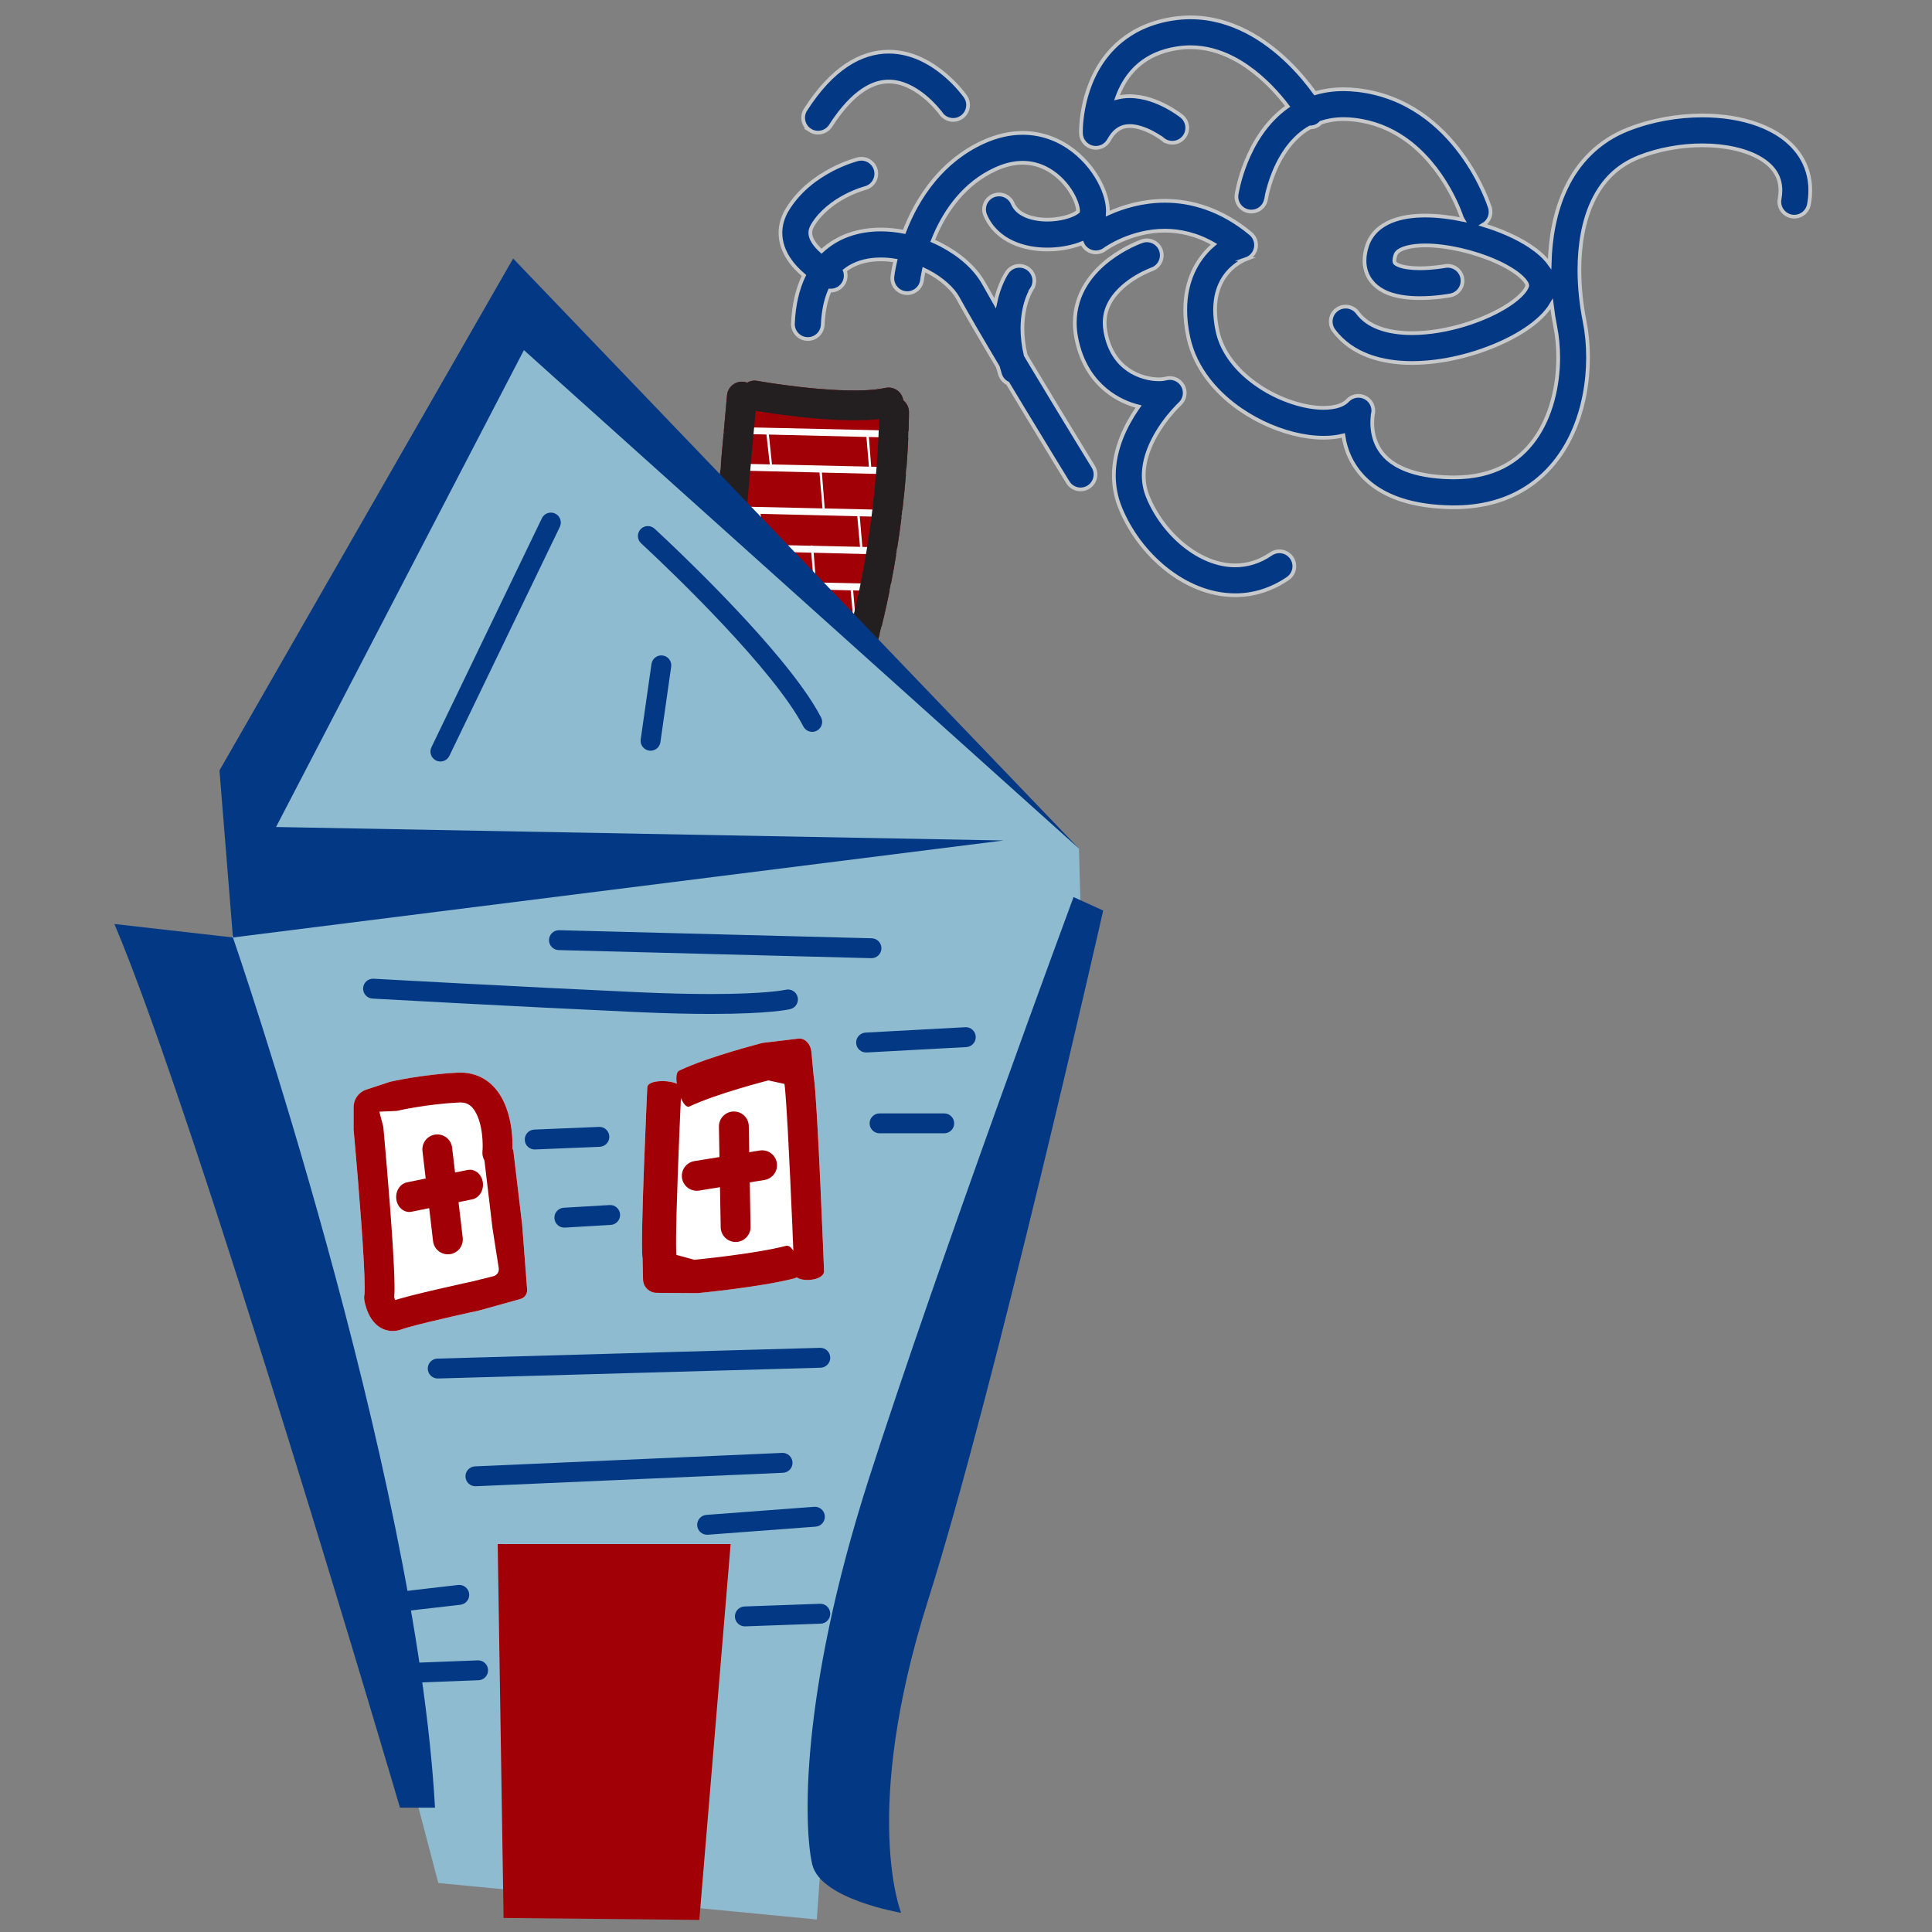 <?xml version="1.0" encoding="UTF-8"?>
<!-- Created with Inkscape (http://www.inkscape.org/) -->
<svg width="64" height="64" version="1.1" viewBox="0 0 16.933 16.933" xmlns="http://www.w3.org/2000/svg">
 <rect x="0" y="0" width="16.933" height="16.933" fill="#808080" stroke="none"/>
 <defs>
  <clipPath id="clipPath3776">
   <path d="m0 1728h3456v-1728h-3456z"/>
  </clipPath>
  <clipPath id="clipPath3911">
   <path d="m0 1728h3456v-1728h-3456z"/>
  </clipPath>
  <clipPath id="clipPath4091">
   <path d="m0 1728h3456v-1728h-3456z"/>
  </clipPath>
  <clipPath id="clipPath3821">
   <path d="m0 1728h3456v-1728h-3456z"/>
  </clipPath>
  <clipPath id="clipPath3716">
   <path d="m0 1728h3456v-1728h-3456z"/>
  </clipPath>
  <clipPath id="clipPath4166">
   <path d="m0 1728h3456v-1728h-3456z"/>
  </clipPath>
  <clipPath id="clipPath3836">
   <path d="m0 1728h3456v-1728h-3456z"/>
  </clipPath>
  <clipPath id="clipPath3641">
   <path d="m0 1728h3456v-1728h-3456z"/>
  </clipPath>
  <clipPath id="clipPath3656">
   <path d="m0 1728h3456v-1728h-3456z"/>
  </clipPath>
  <clipPath id="clipPath3926">
   <path d="m0 1728h3456v-1728h-3456z"/>
  </clipPath>
  <clipPath id="clipPath4106">
   <path d="m0 1728h3456v-1728h-3456z"/>
  </clipPath>
  <clipPath id="clipPath3671">
   <path d="m0 1728h3456v-1728h-3456z"/>
  </clipPath>
  <clipPath id="clipPath3941">
   <path d="m0 1728h3456v-1728h-3456z"/>
  </clipPath>
  <clipPath id="clipPath3851">
   <path d="m0 1728h3456v-1728h-3456z"/>
  </clipPath>
  <clipPath id="clipPath4121">
   <path d="m0 1728h3456v-1728h-3456z"/>
  </clipPath>
  <clipPath id="clipPath3956">
   <path d="m0 1728h3456v-1728h-3456z"/>
  </clipPath>
  <clipPath id="clipPath3986">
   <path d="m0 1728h3456v-1728h-3456z"/>
  </clipPath>
  <clipPath id="clipPath3971">
   <path d="m0 1728h3456v-1728h-3456z"/>
  </clipPath>
  <clipPath id="clipPath3551">
   <path d="m0 1728h3456v-1728h-3456z"/>
  </clipPath>
  <clipPath id="clipPath4001">
   <path d="m0 1728h3456v-1728h-3456z"/>
  </clipPath>
  <clipPath id="clipPath4136">
   <path d="m0 1728h3456v-1728h-3456z"/>
  </clipPath>
  <clipPath id="clipPath4151">
   <path d="m0 1728h3456v-1728h-3456z"/>
  </clipPath>
  <clipPath id="clipPath3536">
   <path d="m0 1728h3456v-1728h-3456z"/>
  </clipPath>
  <clipPath id="clipPath4181">
   <path d="m0 1728h3456v-1728h-3456z"/>
  </clipPath>
  <clipPath id="clipPath4762">
   <path d="m0 1728h3456v-1728h-3456z"/>
  </clipPath>
  <clipPath id="clipPath5182">
   <path d="m0 1728h3456v-1728h-3456z"/>
  </clipPath>
  <clipPath id="clipPath4852">
   <path d="m0 1728h3456v-1728h-3456z"/>
  </clipPath>
  <clipPath id="clipPath5197">
   <path d="m0 1728h3456v-1728h-3456z"/>
  </clipPath>
  <clipPath id="clipPath5242">
   <path d="m0 1728h3456v-1728h-3456z"/>
  </clipPath>
  <clipPath id="clipPath4957">
   <path d="m0 1728h3456v-1728h-3456z"/>
  </clipPath>
  <clipPath id="clipPath4777">
   <path d="m0 1728h3456v-1728h-3456z"/>
  </clipPath>
  <clipPath id="clipPath4792">
   <path d="m0 1728h3456v-1728h-3456z"/>
  </clipPath>
  <clipPath id="clipPath4897">
   <path d="m0 1728h3456v-1728h-3456z"/>
  </clipPath>
  <clipPath id="clipPath5287">
   <path d="m0 1728h3456v-1728h-3456z"/>
  </clipPath>
  <clipPath id="clipPath4807">
   <path d="m0 1728h3456v-1728h-3456z"/>
  </clipPath>
  <clipPath id="clipPath5017">
   <path d="m0 1728h3456v-1728h-3456z"/>
  </clipPath>
  <clipPath id="clipPath4732">
   <path d="m0 1728h3456v-1728h-3456z"/>
  </clipPath>
  <clipPath id="clipPath5212">
   <path d="m0 1728h3456v-1728h-3456z"/>
  </clipPath>
  <clipPath id="clipPath4822">
   <path d="m0 1728h3456v-1728h-3456z"/>
  </clipPath>
  <clipPath id="clipPath4912">
   <path d="m0 1728h3456v-1728h-3456z"/>
  </clipPath>
  <clipPath id="clipPath4942">
   <path d="m0 1728h3456v-1728h-3456z"/>
  </clipPath>
  <clipPath id="clipPath4837">
   <path d="m0 1728h3456v-1728h-3456z"/>
  </clipPath>
  <clipPath id="clipPath4867">
   <path d="m0 1728h3456v-1728h-3456z"/>
  </clipPath>
  <clipPath id="clipPath5032">
   <path d="m0 1728h3456v-1728h-3456z"/>
  </clipPath>
  <clipPath id="clipPath5167">
   <path d="m0 1728h3456v-1728h-3456z"/>
  </clipPath>
  <clipPath id="clipPath5047">
   <path d="m0 1728h3456v-1728h-3456z"/>
  </clipPath>
  <clipPath id="clipPath5257">
   <path d="m0 1728h3456v-1728h-3456z"/>
  </clipPath>
  <clipPath id="clipPath4972">
   <path d="m0 1728h3456v-1728h-3456z"/>
  </clipPath>
  <clipPath id="clipPath5227">
   <path d="m0 1728h3456v-1728h-3456z"/>
  </clipPath>
  <clipPath id="clipPath4882">
   <path d="m0 1728h3456v-1728h-3456z"/>
  </clipPath>
  <clipPath id="clipPath5062">
   <path d="m0 1728h3456v-1728h-3456z"/>
  </clipPath>
 </defs>
 <g transform="matrix(1.813 0 0 1.813 -6.64 -7.061)">
  <path transform="matrix(.009 0 0 -.009 2.486 14.348)" d="m605.67 830.91c-0.47-2.017-0.951-4.04-1.464-6.066-0.307-1.274-0.636-2.552-0.955-3.833-2.697-10.431-5.854-21.031-9.548-31.557-1.266-3.627-12.801-0.119-14.891 3.602l-69.62 16.865 1.119 13.354 0.308 3.656 1.617 19.286 0.312 3.674 1.343 15.993 0.299 3.617 1.388 16.536 0.31 3.624 0.011 0.182 1.728 19.137 0.324 3.642 3.285 36.538c0.39 4.406 4.291 7.666 8.705 7.264 0.734-0.069 1.423-0.239 2.084-0.486 1.582 0.926 3.487 1.303 5.431 0.963l0.413-0.075c0.285-0.057 0.72-0.127 1.284-0.217 1.126-0.191 2.768-0.46 4.821-0.774 4.104-0.628 9.837-1.45 16.309-2.187 12.909-1.488 28.924-2.6 40.047-1.444 2.208 0.225 4.209 0.529 5.918 0.901 4.322 0.965 8.601-1.778 9.556-6.097 0.037-0.193 0.064-0.385 0.092-0.576 1.847-1.457 3.048-3.708 3.062-6.248-3e-3 -0.102 7e-3 -3.759-0.214-10.176-0.047-1.17-0.102-2.42-0.16-3.772-0.196-4.411-0.496-9.752-0.95-15.848-0.094-1.241-0.197-2.521-0.31-3.84-0.481-5.812-1.103-12.229-1.906-19.116-0.147-1.249-0.302-2.527-0.468-3.813-0.651-5.219-1.399-10.681-2.283-16.328-0.189-1.25-0.392-2.517-0.597-3.794-0.832-5.114-1.761-10.381-2.819-15.761-0.237-1.279-0.497-2.574-0.768-3.866-0.86-4.267-1.797-8.597-2.813-12.96" clip-path="url(#clipPath3776)" fill="#a10007"/>
  <g fill="#fff">
   <path transform="matrix(.009 0 0 -.009 2.486 14.348)" d="m617.33 906.55-16.06 0.394-29.078 0.705-1.305 0.037-37.196 0.903-16.059 0.393 0.325 3.642 16.066-0.365 10.174-0.224 1.195-0.032 52.063-1.162 1.216-0.026 2.912-0.063 16.057-0.362c-0.095-1.241-0.198-2.521-0.31-3.84" clip-path="url(#clipPath3911)"/>
   <path transform="matrix(.009 0 0 -.009 2.486 14.348)" d="m618.58 926.24-16.03 0.387-5.135 0.128-1.308 0.027-52.417 1.276-1.286 0.033-6.952 0.171-15.999 0.391 0.452 3.57 15.874-0.351 66.924-1.502 16.037-0.358c-0.047-1.17-0.101-2.42-0.16-3.772" clip-path="url(#clipPath4091)"/>
   <path transform="matrix(.009 0 0 -.009 2.486 14.348)" d="m614.95 883.62-16.113 0.385-6.319 0.158-1.327 0.032-51.947 1.269-1.276 0.03-0.01 2e-3 -6.045 0.145-16.336 0.397 0.31 3.624 16.06-0.353 40.55-0.913 1.196-0.022 25.617-0.577 16.108-0.364c-0.148-1.249-0.302-2.527-0.468-3.813" clip-path="url(#clipPath3821)"/>
   <path transform="matrix(.009 0 0 -.009 2.486 14.348)" d="m608.48 843.87-16.283 0.404-3.227 0.075-1.347 0.036-51.978 1.265-1.298 0.026-1.755 0.048-20.359 0.493 0.312 3.674 19.99-0.446 35.26-0.79 1.206-0.024 23.984-0.536 16.263-0.359c-0.237-1.279-0.497-2.574-0.768-3.866" clip-path="url(#clipPath3716)"/>
   <path transform="matrix(.009 0 0 -.009 2.486 14.348)" d="m612.07 863.5-16.184 0.392-28.126 0.689-1.296 0.035-34.204 0.832-18.369 0.439 0.299 3.616 18.007-0.406 7.609-0.171 1.185-0.029 25.158-0.563 0.91-0.017 25.619-0.567 1.236-0.031 2.584-0.057 16.168-0.368c-0.189-1.25-0.391-2.517-0.596-3.794" clip-path="url(#clipPath4166)"/>
   <path transform="matrix(.009 0 0 -.009 2.486 14.348)" d="m604.21 824.85c-0.307-1.273-0.636-2.552-0.955-3.833l-16.499 0.403-16.99 0.406-1.316 0.04-35.45 0.854-22.685 0.562 0.308 3.655 22.31-0.494 3.574-0.083 1.174-0.028 50.072-1.119 1.614-0.037 0.01-2e-3 1.228-0.019z" clip-path="url(#clipPath3836)"/>
   <path transform="matrix(.009 0 0 -.009 2.486 14.348)" d="m544.47 909.52-2.343 21.081 1.336-0.311 2.21-21.05z" clip-path="url(#clipPath3641)"/>
   <path transform="matrix(.009 0 0 -.009 2.486 14.348)" d="m572.57 887.57-1.931 23.039 1.344-0.313 1.797-23.008z" clip-path="url(#clipPath3656)"/>
   <path transform="matrix(.009 0 0 -.009 2.486 14.348)" d="m597.74 907.38-1.931 23.039 1.344-0.313 1.797-23.008z" clip-path="url(#clipPath3926)"/>
   <path transform="matrix(.009 0 0 -.009 2.486 14.348)" d="m539.97 867.44-2.343 21.081 1.336-0.311 2.21-21.05z" clip-path="url(#clipPath4106)"/>
   <path transform="matrix(.009 0 0 -.009 2.486 14.348)" d="m568.07 845.49-1.931 23.039 1.344-0.313 1.797-23.008z" clip-path="url(#clipPath3671)"/>
   <path transform="matrix(.009 0 0 -.009 2.486 14.348)" d="m592.99 864.33-2.086 23.075 1.374-0.32 1.95-23.043z" clip-path="url(#clipPath3941)"/>
   <path transform="matrix(.009 0 0 -.009 2.486 14.348)" d="m570.22 800.84-1.931 23.038 1.344-0.312 1.797-23.008z" clip-path="url(#clipPath3851)"/>
   <path transform="matrix(.009 0 0 -.009 2.486 14.348)" d="m536.64 825.09-2.343 21.082 1.336-0.311 2.21-21.051z" clip-path="url(#clipPath4121)"/>
   <path transform="matrix(.009 0 0 -.009 2.486 14.348)" d="m589.65 821.98-2.086 23.075 1.374-0.319 1.949-23.044z" clip-path="url(#clipPath3956)"/>
  </g>
  <path transform="matrix(.009 0 0 -.009 2.486 14.348)" d="m580.72 801.11-9.558 2.915-1.245 0.383-36.8 11.241-0.118 7.071-0.068 3.723-0.332 19.288-0.058 3.721-0.277 16-0.064 3.649-0.283 16.546-0.045 2.762 0.078 0.906 1.739 19.278 0.331 3.671 1.438 16.001 0.327 3.61 0.803 8.91c3.607-0.604 11.854-1.919 21.885-3.065 13.509-1.514 30.039-2.798 43.473-1.461 0.315 0.029 0.622 0.071 0.937 0.1-0.034-1.553-0.081-3.564-0.173-5.987-0.045-1.16-0.088-2.403-0.153-3.742-0.194-4.401-0.505-9.75-0.977-15.873-0.094-1.241-0.194-2.511-0.312-3.809-0.486-5.831-1.13-12.253-1.955-19.145-0.147-1.25-0.308-2.516-0.472-3.792-0.663-5.226-1.434-10.693-2.34-16.345-0.198-1.248-0.399-2.505-0.611-3.77-0.858-5.14-1.821-10.419-2.899-15.795-0.253-1.264-0.519-2.538-0.787-3.82-0.676-3.211-1.39-6.453-2.153-9.726l-0.179-0.769c-0.297-1.276-0.609-2.569-0.93-3.86l-2e-3 -9e-3c-0.385-1.564-0.772-3.137-1.188-4.703-0.314-1.262-0.651-2.529-0.997-3.793-1.8-6.758-3.803-13.55-6.035-20.311m27.767 42.767c0.27 1.292 0.53 2.587 0.767 3.866 1.058 5.38 1.987 10.646 2.82 15.761 0.204 1.277 0.407 2.544 0.596 3.794 0.884 5.646 1.633 11.109 2.283 16.328 0.166 1.285 0.321 2.564 0.468 3.813 0.803 6.887 1.425 13.303 1.906 19.116 0.113 1.319 0.216 2.598 0.31 3.84 0.455 6.095 0.754 11.437 0.95 15.847 0.058 1.352 0.113 2.602 0.16 3.772 0.222 6.417 0.211 10.075 0.214 10.177-0.014 2.54-1.215 4.791-3.062 6.248-0.028 0.191-0.054 0.382-0.092 0.576-0.955 4.319-5.234 7.061-9.556 6.096-1.709-0.371-3.71-0.675-5.918-0.9-11.123-1.157-27.138-0.044-40.047 1.443-6.472 0.738-12.205 1.56-16.309 2.187-2.053 0.314-3.695 0.583-4.82 0.774-0.564 0.091-1 0.161-1.285 0.217l-0.413 0.076c-1.944 0.34-3.849-0.038-5.43-0.963-0.662 0.247-1.351 0.417-2.084 0.485-4.414 0.402-8.316-2.858-8.705-7.264l-3.286-36.537-0.324-3.642-1.727-19.137-0.012-0.182-0.31-3.624-1.388-16.537-0.299-3.616-1.342-15.993-0.312-3.675-1.618-19.286-0.308-3.655-1.118-13.355 69.619-16.864c2.09-3.722 13.625-7.229 14.891-3.602 3.694 10.526 6.851 21.126 9.548 31.556 0.319 1.281 0.648 2.56 0.955 3.833 0.513 2.027 0.994 4.05 1.464 6.067 1.016 4.363 1.953 8.693 2.814 12.96" clip-path="url(#clipPath3986)" fill="#231f20"/>
  <path transform="matrix(.009 0 0 -.009 2.486 14.348)" d="m366.15 150.05-127.36 484.97 33.066 46.537-3.674 56.334 142.06 258.4 270.65-262.08 29.369-28.524 1.248-46.18-135.94-443.33-6.124-85.727z" clip-path="url(#clipPath3971)" fill="#8fbbd0"/>
  <path transform="matrix(.009 0 0 -.009 2.486 14.348)" d="m565.79 1091.5c3.724-2.394 8.686-1.315 11.081 2.409 6.254 9.74 12.219 15.734 17.437 19.202 5.246 3.464 9.673 4.554 13.807 4.578 3.637 0 7.151-0.93 10.513-2.482 5.031-2.308 9.578-6.061 12.734-9.248 1.581-1.59 2.824-3.026 3.643-4.031 0.41-0.503 0.714-0.898 0.904-1.151l0.199-0.268 0.033-0.046 1e-3 1e-3c2.549-3.609 7.539-4.476 11.156-1.935 3.624 2.546 4.497 7.547 1.952 11.17l-1e-3 1e-3c-0.261 0.356-4.212 5.986-11.156 11.836-3.48 2.922-7.724 5.906-12.739 8.228-5.003 2.314-10.833 3.96-17.239 3.96-7.267 0.025-15.143-2.205-22.696-7.267-7.58-5.057-14.91-12.794-22.038-23.876-2.395-3.725-1.317-8.686 2.409-11.081" clip-path="url(#clipPath3551)" fill="#033984"/>
  <path transform="matrix(.009 0 0 -.009 2.486 14.348)" d="m565.79 1091.5c3.724-2.394 8.686-1.315 11.081 2.409 6.254 9.74 12.219 15.734 17.437 19.202 5.246 3.464 9.673 4.554 13.807 4.578 3.637 0 7.151-0.93 10.513-2.482 5.031-2.308 9.578-6.061 12.734-9.248 1.581-1.59 2.824-3.026 3.643-4.031 0.41-0.503 0.714-0.898 0.904-1.151l0.199-0.268 0.033-0.046 1e-3 1e-3c2.549-3.609 7.539-4.476 11.156-1.935 3.624 2.546 4.497 7.547 1.952 11.17l-1e-3 1e-3c-0.261 0.356-4.212 5.986-11.156 11.836-3.48 2.922-7.724 5.906-12.739 8.228-5.003 2.314-10.833 3.96-17.239 3.96-7.267 0.025-15.143-2.205-22.696-7.267-7.58-5.057-14.91-12.794-22.038-23.876-2.395-3.725-1.317-8.686 2.409-11.081z" clip-path="url(#clipPath4001)" fill="none" stroke="#c6c8ca" stroke-miterlimit="10" stroke-width="2"/>
  <path transform="matrix(.009 0 0 -.009 2.486 14.348)" d="m813.42 863.95c-6.473-4.386-12.818-6.142-19.221-6.162-9.258-0.021-18.909 3.951-27.361 10.728-8.439 6.74-15.499 16.196-19.522 26.073-1.605 3.932-2.259 7.734-2.263 11.52-2e-3 4.827 1.106 9.648 2.893 14.219 2.664 6.853 6.863 13.056 10.394 17.431 1.762 2.19 3.35 3.929 4.47 5.093 0.559 0.582 1.002 1.02 1.291 1.3l0.313 0.3 0.062 0.058c2.747 2.515 3.404 6.563 1.591 9.818-1.815 3.256-5.608 4.829-9.195 3.81-0.621-0.186-2.019-0.412-3.736-0.405-4.495-0.024-11.052 1.412-16.465 5.214-2.731 1.899-5.244 4.36-7.354 7.636-2.105 3.28-3.83 7.403-4.809 12.766-0.309 1.696-0.443 3.269-0.444 4.75 0.016 4.789 1.371 8.669 3.576 12.228 3.282 5.306 8.757 9.628 13.497 12.432 2.359 1.407 4.505 2.449 6.016 3.117 0.755 0.334 1.352 0.576 1.738 0.726l0.414 0.158 0.058 0.021 0.018 0.01c4.173 1.456 6.383 6.014 4.937 10.192-1.449 4.186-6.015 6.404-10.199 4.955h-1e-3c-0.473-0.183-8.794-3.033-17.591-9.721-4.389-3.358-8.93-7.715-12.482-13.383-3.55-5.642-6.032-12.703-6.016-20.731-1e-3 -2.461 0.226-5.009 0.703-7.623 1.313-7.24 3.8-13.445 7.097-18.566 4.944-7.704 11.641-12.839 18.312-15.926 2.749-1.271 5.487-2.204 8.154-2.881-0.288-0.406-0.576-0.812-0.864-1.234-3.015-4.413-6.073-9.696-8.423-15.708-2.343-6.007-3.988-12.776-3.99-20.052-5e-3 -5.683 1.026-11.665 3.457-17.593 5.142-12.529 13.688-23.964 24.338-32.515 10.636-8.512 23.554-14.228 37.386-14.248 9.495-0.021 19.293 2.816 28.251 8.946 3.659 2.494 4.604 7.482 2.111 11.141-2.494 3.659-7.482 4.604-11.141 2.11" clip-path="url(#clipPath4136)" fill="#033984"/>
  <path transform="matrix(.009 0 0 -.009 2.486 14.348)" d="m813.42 863.95c-6.473-4.386-12.818-6.142-19.221-6.162-9.258-0.021-18.909 3.951-27.361 10.728-8.439 6.74-15.499 16.196-19.522 26.073-1.605 3.932-2.259 7.734-2.263 11.52-2e-3 4.827 1.106 9.648 2.893 14.219 2.664 6.853 6.863 13.056 10.394 17.431 1.762 2.19 3.35 3.929 4.47 5.093 0.559 0.582 1.002 1.02 1.291 1.3l0.313 0.3 0.062 0.058c2.747 2.515 3.404 6.563 1.591 9.818-1.815 3.256-5.608 4.829-9.195 3.81-0.621-0.186-2.019-0.412-3.736-0.405-4.495-0.024-11.052 1.412-16.465 5.214-2.731 1.899-5.244 4.36-7.354 7.636-2.105 3.28-3.83 7.403-4.809 12.766-0.309 1.696-0.443 3.269-0.444 4.75 0.016 4.789 1.371 8.669 3.576 12.228 3.282 5.306 8.757 9.628 13.497 12.432 2.359 1.407 4.505 2.449 6.016 3.117 0.755 0.334 1.352 0.576 1.738 0.726l0.414 0.158 0.058 0.021 0.018 0.01c4.173 1.456 6.383 6.014 4.937 10.192-1.449 4.186-6.015 6.404-10.199 4.955h-1e-3c-0.473-0.183-8.794-3.033-17.591-9.721-4.389-3.358-8.93-7.715-12.482-13.383-3.55-5.642-6.032-12.703-6.016-20.731-1e-3 -2.461 0.226-5.009 0.703-7.623 1.313-7.24 3.8-13.445 7.097-18.566 4.944-7.704 11.641-12.839 18.312-15.926 2.749-1.271 5.487-2.204 8.154-2.881-0.288-0.406-0.576-0.812-0.864-1.234-3.015-4.413-6.073-9.696-8.423-15.708-2.343-6.007-3.988-12.776-3.99-20.052-5e-3 -5.683 1.026-11.665 3.457-17.593 5.142-12.529 13.688-23.964 24.338-32.515 10.636-8.512 23.554-14.228 37.386-14.248 9.495-0.021 19.293 2.816 28.251 8.946 3.659 2.494 4.604 7.482 2.111 11.141-2.494 3.659-7.482 4.604-11.141 2.11z" clip-path="url(#clipPath4151)" fill="none" stroke="#c6c8ca" stroke-miterlimit="10" stroke-width="2"/>
  <path transform="matrix(.009 0 0 -.009 2.486 14.348)" d="m1097.7 1077.8c-5.187 7.956-13.263 13.286-22.364 16.69-9.143 3.403-19.513 4.962-30.215 4.97-13.362-0.01-27.254-2.453-39.828-7.382-16.131-6.282-27.097-18.115-33.49-31.724-5.982-12.65-8.393-26.803-8.721-40.693-2.784 3.877-6.501 6.981-10.756 9.814-7.053 4.628-15.776 8.39-25.026 11.203 3.221 1.827 4.845 5.711 3.686 9.384-0.18 0.514-4.498 14.229-15.398 29.044-5.46 7.397-12.599 15.087-21.809 21.374-9.194 6.284-20.515 11.119-33.878 12.637-2.573 0.296-5.072 0.438-7.49 0.437-5.532 0.014-10.658-0.76-15.345-2.125-3.172 4.423-8.088 10.634-14.609 16.934-6.007 5.789-13.387 11.664-22.143 16.173-8.74 4.503-18.93 7.625-30.191 7.622-3.125 0-6.324-0.24-9.579-0.749-11.601-1.795-20.895-6.239-27.896-12.043-10.542-8.727-15.791-20.055-18.465-29.418-2.673-9.406-2.858-17.063-2.865-19.391l9e-3 -0.725c0.116-3.606 2.623-6.686 6.129-7.534 3.507-0.848 7.142 0.747 8.894 3.9 1.911 3.413 3.788 5.129 5.52 6.154 1.742 1.007 3.522 1.421 5.663 1.433 3.764 0.047 8.49-1.637 12.081-3.564 1.798-0.946 3.318-1.91 4.349-2.613 0.515-0.352 0.909-0.639 1.158-0.823l0.26-0.197 0.043-0.034v1e-3c3.457-2.749 8.489-2.186 11.251 1.265 2.766 3.459 2.206 8.504-1.251 11.27l-1e-3 1e-3c-0.271 0.21-3.419 2.724-8.341 5.32-4.933 2.56-11.647 5.363-19.549 5.409-2.199 0.01-4.506-0.241-6.82-0.813 0.484 1.351 1.031 2.713 1.662 4.066 2.34 5.062 5.678 9.959 10.485 13.93 4.824 3.963 11.145 7.136 20.161 8.563 2.435 0.38 4.798 0.556 7.102 0.557 8.28 0 15.89-2.268 22.855-5.846 10.43-5.344 19.224-13.731 25.261-20.809 1.555-1.818 2.926-3.542 4.107-5.099l-0.054-0.036c-11.783-8.341-18.402-20.192-22.291-29.747-3.871-9.597-5.005-17.12-5.073-17.534-0.658-4.378 2.36-8.461 6.74-9.119 4.379-0.656 8.462 2.362 9.119 6.741h-2e-3c0.041 0.416 2.024 11.914 8.312 22.547 3.159 5.386 7.338 10.495 12.676 14.173 0.852 0.582 1.744 1.12 2.657 1.636 1.347 0.013 2.709 0.359 3.957 1.086 0.716 0.418 1.344 0.931 1.876 1.512 3.525 1.179 7.505 1.876 12.148 1.891 1.791-1e-3 3.677-0.106 5.664-0.334 10.603-1.221 19.305-4.943 26.668-9.953 11.021-7.496 18.907-18.072 23.917-26.826 2.508-4.367 4.301-8.257 5.447-11.007 0.573-1.375 0.986-2.464 1.246-3.186l0.28-0.797 0.057-0.172 4e-3 -0.011c0.205-0.65 0.493-1.248 0.835-1.802-6.858 1.432-13.746 2.266-20.246 2.273-6.556-0.017-12.74-0.798-18.317-3.077-2.78-1.15-5.427-2.715-7.708-4.879-2.28-2.15-4.141-4.944-5.183-8.102-0.92-2.757-1.437-5.474-1.438-8.174-0.041-4.032 1.313-8.051 3.658-11.004 1.736-2.23 3.873-3.866 6.052-5.066 3.289-1.798 6.714-2.725 10.1-3.303 3.388-0.565 6.76-0.747 9.936-0.749 8.752 0.01 16.089 1.407 16.373 1.451 4.351 0.815 7.218 5.005 6.403 9.356-0.815 4.352-5.005 7.22-9.356 6.404h-1e-3l-0.03-0.01c-0.519-0.101-6.812-1.18-13.389-1.172-4.485-0.037-9.121 0.6-11.508 1.681-1.215 0.518-1.761 1.027-1.923 1.248-0.145 0.249-0.24 0.226-0.28 1.159-1e-3 0.614 0.125 1.639 0.614 3.096 0.213 0.608 0.464 1.015 1.015 1.553 0.803 0.784 2.482 1.765 5.096 2.455 2.594 0.698 6.017 1.098 9.886 1.093 11.378 0.042 26.409-3.447 37.809-8.546 5.704-2.517 10.519-5.46 13.465-8.109 1.478-1.311 2.468-2.531 2.968-3.398 0.513-0.886 0.539-1.304 0.541-1.438l-0.014-0.141c-0.074-0.417-0.39-1.302-1.224-2.485-1.442-2.1-4.431-4.923-8.523-7.63-6.133-4.1-14.657-8.042-23.89-10.853-9.233-2.825-19.201-4.539-28.237-4.531-6.641-6e-3 -12.753 0.925-17.718 2.782-4.988 1.873-8.767 4.54-11.498 8.221-2.632 3.561-7.653 4.313-11.213 1.681-3.561-2.631-4.314-7.652-1.682-11.213 4.837-6.559 11.525-11.02 18.794-13.715 7.293-2.709 15.227-3.786 23.317-3.791 16.779 0.031 34.359 4.611 48.675 11.23 7.159 3.333 13.492 7.172 18.551 11.528 2.528 2.187 4.747 4.511 6.56 7.093 0.424 0.606 0.823 1.23 1.2 1.871 0.513-4.26 1.175-8.414 1.97-12.391 0.985-4.92 1.545-10.503 1.544-16.334 0.03-15.103-3.829-31.726-12.562-43.868-4.367-6.098-9.873-11.146-16.896-14.762-7.031-3.605-15.661-5.822-26.521-5.831-0.622 1e-3 -1.243 8e-3 -1.869 0.021-10.374 0.24-18.114 1.846-23.812 4.058-8.54 3.368-12.622 7.819-15.12 12.322-2.458 4.507-3.106 9.396-3.099 12.973 0 1.543 0.115 2.82 0.224 3.656l0.137 0.902 0.031 0.165h-2e-3c0.775 3.528-0.898 7.134-4.098 8.817-3.215 1.69-7.157 1.013-9.621-1.656-0.968-1.048-2.417-2.009-4.583-2.741-2.152-0.727-4.971-1.167-8.23-1.164-9.881-0.059-23.447 4.142-34.603 11.634-5.598 3.725-10.624 8.226-14.5 13.233-3.883 5.016-6.615 10.495-7.871 16.351-0.92 4.291-1.298 8.065-1.299 11.385 7e-3 5.812 1.139 10.224 2.726 13.747 2.382 5.256 5.926 8.65 8.94 10.791 1.498 1.062 2.844 1.788 3.754 2.222l0.997 0.44 0.182 0.07h-1e-3c2.731 0.938 4.748 3.264 5.28 6.106 0.535 2.866-0.523 5.792-2.77 7.651-15.771 13.115-32.16 17.64-46.105 17.591-12.221-0.01-22.538-3.277-29.841-6.508-0.271-0.12-0.529-0.24-0.791-0.359 0.03 0.457 0.05 0.912 0.053 1.359-0.031 4.519-1.291 8.948-3.354 13.479-3.129 6.745-8.229 13.637-15.339 19.113-7.078 5.453-16.364 9.41-27.099 9.397-6.812 0.01-14.1-1.589-21.555-5.058-10.774-4.998-19.245-12.14-25.768-19.877-7.828-9.292-12.938-19.405-16.315-28.214-4.128 0.81-8.338 1.253-12.557 1.26-5.684-1e-3 -11.393-0.812-16.852-2.696-5.405-1.847-10.555-4.83-14.988-8.969-1.77 1.586-3.383 3.378-4.43 5.077-1.127 1.821-1.599 3.378-1.598 4.777 0.018 1.17 0.265 2.431 1.398 4.309 4.377 7.163 11.373 12.25 17.436 15.415 3.014 1.583 5.754 2.687 7.688 3.374 0.967 0.344 1.732 0.585 2.229 0.733l0.537 0.153 0.102 0.028c4.285 1.082 6.889 5.429 5.817 9.718-1.074 4.296-5.427 6.908-9.723 5.834-0.421-0.111-6.443-1.628-14.104-5.643-7.63-4.022-17.063-10.574-23.639-21.209-2.517-4.054-3.794-8.497-3.776-12.713 2e-3 -5.294 1.873-9.912 4.236-13.595 2.475-3.826 5.486-6.853 8.373-9.275-3.438-7.128-5.474-15.72-5.907-25.774-0.192-4.424 3.238-8.166 7.662-8.359 4.424-0.192 8.167 3.238 8.359 7.662 0.309 7.131 1.558 12.834 3.364 17.334 0.142 0.35 0.289 0.689 0.437 1.025 3.117-0.197 6.196 1.448 7.682 4.417 1.026 2.053 1.082 4.333 0.354 6.331 0.88 0.695 1.795 1.326 2.745 1.898 4.65 2.764 10.349 4.111 16.598 4.112 2.553 0.01 5.183-0.226 7.824-0.664-1.174-5.06-1.555-8.303-1.586-8.549-0.503-4.399 2.656-8.374 7.056-8.877 4.399-0.503 8.374 2.656 8.877 7.055 0.015 0.161 0.28 2.23 0.999 5.525 0.641-0.305 1.276-0.617 1.899-0.943 7.662-3.946 13.705-9.477 16.339-14.38 4.993-9.077 12.967-22.675 21.472-36.926 0.361-1.344 0.747-2.701 1.188-4.085 0.689-2.165 2.215-3.828 4.105-4.758 2.854-4.753 5.711-9.491 8.482-14.074 12.854-21.25 23.815-39.061 23.821-39.072 2.32-3.772 7.259-4.947 11.031-2.627 3.771 2.321 4.947 7.26 2.627 11.031l-1e-3 1e-3c-7e-3 0.011-2.731 4.438-7.069 11.532-6.506 10.641-16.621 27.248-26.509 43.741-0.91 1.519-1.818 3.036-2.723 4.549-1.278 5.391-1.755 10.189-1.757 14.392 2e-3 7.161 1.388 12.614 2.705 16.213 0.659 1.797 1.301 3.125 1.74 3.948l0.483 0.85 0.082 0.131h-3e-3c2.46 3.635 1.545 8.58-2.072 11.084-3.641 2.52-8.635 1.612-11.155-2.029h-1e-3c-0.443-0.636-4.338-6.47-6.455-16.685-2.276 3.951-4.295 7.516-5.941 10.509-4.896 8.789-13.229 15.751-22.981 20.875-1.496 0.776-3.033 1.502-4.596 2.185 0.458 1.159 0.95 2.338 1.479 3.53 2.861 6.474 6.779 13.327 12.014 19.453 5.243 6.134 11.757 11.544 20.019 15.384 5.585 2.587 10.465 3.562 14.802 3.567 4.543-0.01 8.557-1.076 12.204-2.872 5.45-2.68 10.029-7.14 13.111-11.773 1.541-2.305 2.703-4.636 3.435-6.666 0.743-2.021 1.019-3.764 1.007-4.643l-0.018-0.239c-0.225-0.202-0.568-0.475-1.042-0.767-1.363-0.866-3.681-1.846-6.423-2.513-2.744-0.68-5.917-1.083-9.069-1.081-4.416-0.012-8.768 0.809-11.99 2.331-3.26 1.563-5.301 3.491-6.548 6.334-1.744 4.07-6.457 5.956-10.526 4.211-4.071-1.744-5.957-6.457-4.212-10.527 2.957-6.968 8.531-11.803 14.504-14.549 6.011-2.787 12.511-3.823 18.772-3.835 5.978 0.01 11.752 0.96 16.86 2.705 0.632 0.218 1.255 0.449 1.867 0.693 0.251-0.601 0.57-1.183 0.978-1.727 2.651-3.535 7.661-4.256 11.202-1.62l1e-3 1e-3c8e-3 0.01 0.016 0.01 0.023 0.015v1e-3c0.266 0.196 3.789 2.712 9.442 5.148 5.8 2.507 13.781 4.899 22.793 4.893 8.034-0.037 16.908-1.802 26.409-7.294-0.652-0.551-1.308-1.129-1.97-1.759-3.378-3.234-6.79-7.573-9.324-13.173-2.539-5.592-4.16-12.415-4.153-20.362-1e-3 -4.541 0.518-9.451 1.655-14.747 1.83-8.542 5.757-16.208 10.874-22.809 7.697-9.91 18.028-17.539 28.908-22.826 10.906-5.263 22.357-8.231 32.871-8.255 3.658 2e-3 7.215 0.375 10.616 1.217 0.292-1.966 0.726-4.047 1.38-6.21 2.187-7.364 7.089-15.676 16.193-21.819 9.09-6.17 21.899-10.108 39.615-10.517 0.759-0.018 1.504-0.025 2.238-0.025 13.063-8e-3 24.394 2.737 33.849 7.603 14.222 7.292 23.898 19.193 29.812 32.237 5.938 13.079 8.342 27.387 8.353 40.656-1e-3 6.85-0.648 13.433-1.854 19.477-1.708 8.533-2.786 17.998-2.785 27.447-0.013 13.241 2.143 26.406 7.216 37.055 5.13 10.674 12.747 18.858 24.866 23.672 10.469 4.124 22.587 6.281 33.965 6.273 12.153 0.03 23.428-2.512 30.849-6.873 3.73-2.168 6.478-4.703 8.278-7.48 1.79-2.796 2.777-5.845 2.797-9.823-1e-3 -1.43-0.139-2.981-0.451-4.669-0.804-4.355 2.075-8.537 6.43-9.341 4.355-0.803 8.537 2.076 9.341 6.431 0.474 2.577 0.715 5.108 0.715 7.579 0.02 6.875-1.934 13.277-5.38 18.551" clip-path="url(#clipPath3536)" fill="#033984"/>
  <path transform="matrix(.009 0 0 -.009 2.486 14.348)" d="m1097.7 1077.8c-5.187 7.956-13.263 13.286-22.364 16.69-9.143 3.403-19.513 4.962-30.215 4.97-13.362-0.01-27.254-2.453-39.828-7.382-16.131-6.282-27.097-18.115-33.49-31.724-5.982-12.65-8.393-26.803-8.721-40.693-2.784 3.877-6.501 6.981-10.756 9.814-7.053 4.628-15.776 8.39-25.026 11.203 3.221 1.827 4.845 5.711 3.686 9.384-0.18 0.514-4.498 14.229-15.398 29.044-5.46 7.397-12.599 15.087-21.809 21.374-9.194 6.284-20.515 11.119-33.878 12.637-2.573 0.296-5.072 0.438-7.49 0.437-5.532 0.014-10.658-0.76-15.345-2.125-3.172 4.423-8.088 10.634-14.609 16.934-6.007 5.789-13.387 11.664-22.143 16.173-8.74 4.503-18.93 7.625-30.191 7.622-3.125 0-6.324-0.24-9.579-0.749-11.601-1.795-20.895-6.239-27.896-12.043-10.542-8.727-15.791-20.055-18.465-29.418-2.673-9.406-2.858-17.063-2.865-19.391l9e-3 -0.725c0.116-3.606 2.623-6.686 6.129-7.534 3.507-0.848 7.142 0.747 8.894 3.9 1.911 3.413 3.788 5.129 5.52 6.154 1.742 1.007 3.522 1.421 5.663 1.433 3.764 0.047 8.49-1.637 12.081-3.564 1.798-0.946 3.318-1.91 4.349-2.613 0.515-0.352 0.909-0.639 1.158-0.823l0.26-0.197 0.043-0.034v1e-3c3.457-2.749 8.489-2.186 11.251 1.265 2.766 3.459 2.206 8.504-1.251 11.27l-1e-3 1e-3c-0.271 0.21-3.419 2.724-8.341 5.32-4.933 2.56-11.647 5.363-19.549 5.409-2.199 0.01-4.506-0.241-6.82-0.813 0.484 1.351 1.031 2.713 1.662 4.066 2.34 5.062 5.678 9.959 10.485 13.93 4.824 3.963 11.145 7.136 20.161 8.563 2.435 0.38 4.798 0.556 7.102 0.557 8.28 0 15.89-2.268 22.855-5.846 10.43-5.344 19.224-13.731 25.261-20.809 1.555-1.818 2.926-3.542 4.107-5.099l-0.054-0.036c-11.783-8.341-18.402-20.192-22.291-29.747-3.871-9.597-5.005-17.12-5.073-17.534-0.658-4.378 2.36-8.461 6.74-9.119 4.379-0.656 8.462 2.362 9.119 6.741h-2e-3c0.041 0.416 2.024 11.914 8.312 22.547 3.159 5.386 7.338 10.495 12.676 14.173 0.852 0.582 1.744 1.12 2.657 1.636 1.347 0.013 2.709 0.359 3.957 1.086 0.716 0.418 1.344 0.931 1.876 1.512 3.525 1.179 7.505 1.876 12.148 1.891 1.791-1e-3 3.677-0.106 5.664-0.334 10.603-1.221 19.305-4.943 26.668-9.953 11.021-7.496 18.907-18.072 23.917-26.826 2.508-4.367 4.301-8.257 5.447-11.007 0.573-1.375 0.986-2.464 1.246-3.186l0.28-0.797 0.057-0.172 4e-3 -0.011c0.205-0.65 0.493-1.248 0.835-1.802-6.858 1.432-13.746 2.266-20.246 2.273-6.556-0.017-12.74-0.798-18.317-3.077-2.78-1.15-5.427-2.715-7.708-4.879-2.28-2.15-4.141-4.944-5.183-8.102-0.92-2.757-1.437-5.474-1.438-8.174-0.041-4.032 1.313-8.051 3.658-11.004 1.736-2.23 3.873-3.866 6.052-5.066 3.289-1.798 6.714-2.725 10.1-3.303 3.388-0.565 6.76-0.747 9.936-0.749 8.752 0.01 16.089 1.407 16.373 1.451 4.351 0.815 7.218 5.005 6.403 9.356-0.815 4.352-5.005 7.22-9.356 6.404h-1e-3l-0.03-0.01c-0.519-0.101-6.812-1.18-13.389-1.172-4.485-0.037-9.121 0.6-11.508 1.681-1.215 0.518-1.761 1.027-1.923 1.248-0.145 0.249-0.24 0.226-0.28 1.159-1e-3 0.614 0.125 1.639 0.614 3.096 0.213 0.608 0.464 1.015 1.015 1.553 0.803 0.784 2.482 1.765 5.096 2.455 2.594 0.698 6.017 1.098 9.886 1.093 11.378 0.042 26.409-3.447 37.809-8.546 5.704-2.517 10.519-5.46 13.465-8.109 1.478-1.311 2.468-2.531 2.968-3.398 0.513-0.886 0.539-1.304 0.541-1.438l-0.014-0.141c-0.074-0.417-0.39-1.302-1.224-2.485-1.442-2.1-4.431-4.923-8.523-7.63-6.133-4.1-14.657-8.042-23.89-10.853-9.233-2.825-19.201-4.539-28.237-4.531-6.641-6e-3 -12.753 0.925-17.718 2.782-4.988 1.873-8.767 4.54-11.498 8.221-2.632 3.561-7.653 4.313-11.213 1.681-3.561-2.631-4.314-7.652-1.682-11.213 4.837-6.559 11.525-11.02 18.794-13.715 7.293-2.709 15.227-3.786 23.317-3.791 16.779 0.031 34.359 4.611 48.675 11.23 7.159 3.333 13.492 7.172 18.551 11.528 2.528 2.187 4.747 4.511 6.56 7.093 0.424 0.606 0.823 1.23 1.2 1.871 0.513-4.26 1.175-8.414 1.97-12.391 0.985-4.92 1.545-10.503 1.544-16.334 0.03-15.103-3.829-31.726-12.562-43.868-4.367-6.098-9.873-11.146-16.896-14.762-7.031-3.605-15.661-5.822-26.521-5.831-0.622 1e-3 -1.243 8e-3 -1.869 0.021-10.374 0.24-18.114 1.846-23.812 4.058-8.54 3.368-12.622 7.819-15.12 12.322-2.458 4.507-3.106 9.396-3.099 12.973 0 1.543 0.115 2.82 0.224 3.656l0.137 0.902 0.031 0.165h-2e-3c0.775 3.528-0.898 7.134-4.098 8.817-3.215 1.69-7.157 1.013-9.621-1.656-0.968-1.048-2.417-2.009-4.583-2.741-2.152-0.727-4.971-1.167-8.23-1.164-9.881-0.059-23.447 4.142-34.603 11.634-5.598 3.725-10.624 8.226-14.5 13.233-3.883 5.016-6.615 10.495-7.871 16.351-0.92 4.291-1.298 8.065-1.299 11.385 7e-3 5.812 1.139 10.224 2.726 13.747 2.382 5.256 5.926 8.65 8.94 10.791 1.498 1.062 2.844 1.788 3.754 2.222l0.997 0.44 0.182 0.07h-1e-3c2.731 0.938 4.748 3.264 5.28 6.106 0.535 2.866-0.523 5.792-2.77 7.651-15.771 13.115-32.16 17.64-46.105 17.591-12.221-0.01-22.538-3.277-29.841-6.508-0.271-0.12-0.529-0.24-0.791-0.359 0.03 0.457 0.05 0.912 0.053 1.359-0.031 4.519-1.291 8.948-3.354 13.479-3.129 6.745-8.229 13.637-15.339 19.113-7.078 5.453-16.364 9.41-27.099 9.397-6.812 0.01-14.1-1.589-21.555-5.058-10.774-4.998-19.245-12.14-25.768-19.877-7.828-9.292-12.938-19.405-16.315-28.214-4.128 0.81-8.338 1.253-12.557 1.26-5.684-1e-3 -11.393-0.812-16.852-2.696-5.405-1.847-10.555-4.83-14.988-8.969-1.77 1.586-3.383 3.378-4.43 5.077-1.127 1.821-1.599 3.378-1.598 4.777 0.018 1.17 0.265 2.431 1.398 4.309 4.377 7.163 11.373 12.25 17.436 15.415 3.014 1.583 5.754 2.687 7.688 3.374 0.967 0.344 1.732 0.585 2.229 0.733l0.537 0.153 0.102 0.028c4.285 1.082 6.889 5.429 5.817 9.718-1.074 4.296-5.427 6.908-9.723 5.834-0.421-0.111-6.443-1.628-14.104-5.643-7.63-4.022-17.063-10.574-23.639-21.209-2.517-4.054-3.794-8.497-3.776-12.713 2e-3 -5.294 1.873-9.912 4.236-13.595 2.475-3.826 5.486-6.853 8.373-9.275-3.438-7.128-5.474-15.72-5.907-25.774-0.192-4.424 3.238-8.166 7.662-8.359 4.424-0.192 8.167 3.238 8.359 7.662 0.309 7.131 1.558 12.834 3.364 17.334 0.142 0.35 0.289 0.689 0.437 1.025 3.117-0.197 6.196 1.448 7.682 4.417 1.026 2.053 1.082 4.333 0.354 6.331 0.88 0.695 1.795 1.326 2.745 1.898 4.65 2.764 10.349 4.111 16.598 4.112 2.553 0.01 5.183-0.226 7.824-0.664-1.174-5.06-1.555-8.303-1.586-8.549-0.503-4.399 2.656-8.374 7.056-8.877 4.399-0.503 8.374 2.656 8.877 7.055 0.015 0.161 0.28 2.23 0.999 5.525 0.641-0.305 1.276-0.617 1.899-0.943 7.662-3.946 13.705-9.477 16.339-14.38 4.993-9.077 12.967-22.675 21.472-36.926 0.361-1.344 0.747-2.701 1.188-4.085 0.689-2.165 2.215-3.828 4.105-4.758 2.854-4.753 5.711-9.491 8.482-14.074 12.854-21.25 23.815-39.061 23.821-39.072 2.32-3.772 7.259-4.947 11.031-2.627 3.771 2.321 4.947 7.26 2.627 11.031l-1e-3 1e-3c-7e-3 0.011-2.731 4.438-7.069 11.532-6.506 10.641-16.621 27.248-26.509 43.741-0.91 1.519-1.818 3.036-2.723 4.549-1.278 5.391-1.755 10.189-1.757 14.392 2e-3 7.161 1.388 12.614 2.705 16.213 0.659 1.797 1.301 3.125 1.74 3.948l0.483 0.85 0.082 0.131h-3e-3c2.46 3.635 1.545 8.58-2.072 11.084-3.641 2.52-8.635 1.612-11.155-2.029h-1e-3c-0.443-0.636-4.338-6.47-6.455-16.685-2.276 3.951-4.295 7.516-5.941 10.509-4.896 8.789-13.229 15.751-22.981 20.875-1.496 0.776-3.033 1.502-4.596 2.185 0.458 1.159 0.95 2.338 1.479 3.53 2.861 6.474 6.779 13.327 12.014 19.453 5.243 6.134 11.757 11.544 20.019 15.384 5.585 2.587 10.465 3.562 14.802 3.567 4.543-0.01 8.557-1.076 12.204-2.872 5.45-2.68 10.029-7.14 13.111-11.773 1.541-2.305 2.703-4.636 3.435-6.666 0.743-2.021 1.019-3.764 1.007-4.643l-0.018-0.239c-0.225-0.202-0.568-0.475-1.042-0.767-1.363-0.866-3.681-1.846-6.423-2.513-2.744-0.68-5.917-1.083-9.069-1.081-4.416-0.012-8.768 0.809-11.99 2.331-3.26 1.563-5.301 3.491-6.548 6.334-1.744 4.07-6.457 5.956-10.526 4.211-4.071-1.744-5.957-6.457-4.212-10.527 2.957-6.968 8.531-11.803 14.504-14.549 6.011-2.787 12.511-3.823 18.772-3.835 5.978 0.01 11.752 0.96 16.86 2.705 0.632 0.218 1.255 0.449 1.867 0.693 0.251-0.601 0.57-1.183 0.978-1.727 2.651-3.535 7.661-4.256 11.202-1.62l1e-3 1e-3c8e-3 0.01 0.016 0.01 0.023 0.015v1e-3c0.266 0.196 3.789 2.712 9.442 5.148 5.8 2.507 13.781 4.899 22.793 4.893 8.034-0.037 16.908-1.802 26.409-7.294-0.652-0.551-1.308-1.129-1.97-1.759-3.378-3.234-6.79-7.573-9.324-13.173-2.539-5.592-4.16-12.415-4.153-20.362-1e-3 -4.541 0.518-9.451 1.655-14.747 1.83-8.542 5.757-16.208 10.874-22.809 7.697-9.91 18.028-17.539 28.908-22.826 10.906-5.263 22.357-8.231 32.871-8.255 3.658 2e-3 7.215 0.375 10.616 1.217 0.292-1.966 0.726-4.047 1.38-6.21 2.187-7.364 7.089-15.676 16.193-21.819 9.09-6.17 21.899-10.108 39.615-10.517 0.759-0.018 1.504-0.025 2.238-0.025 13.063-8e-3 24.394 2.737 33.849 7.603 14.222 7.292 23.898 19.193 29.812 32.237 5.938 13.079 8.342 27.387 8.353 40.656-1e-3 6.85-0.648 13.433-1.854 19.477-1.708 8.533-2.786 17.998-2.785 27.447-0.013 13.241 2.143 26.406 7.216 37.055 5.13 10.674 12.747 18.858 24.866 23.672 10.469 4.124 22.587 6.281 33.965 6.273 12.153 0.03 23.428-2.512 30.849-6.873 3.73-2.168 6.478-4.703 8.278-7.48 1.79-2.796 2.777-5.845 2.797-9.823-1e-3 -1.43-0.139-2.981-0.451-4.669-0.804-4.355 2.075-8.537 6.43-9.341 4.355-0.803 8.537 2.076 9.341 6.431 0.474 2.577 0.715 5.108 0.715 7.579 0.02 6.875-1.934 13.277-5.38 18.551z" clip-path="url(#clipPath4181)" fill="none" stroke="#c6c8ca" stroke-miterlimit="10" stroke-width="2"/>
  <g fill="#033984">
   <path transform="matrix(.009 0 0 -.009 2.486 14.348)" d="m669.73 710.03-390.74 7.236 133.14 256.15 298.12-267.73-303.91 316.93-157.74-274.96 7.236-89.725z" clip-path="url(#clipPath4762)"/>
   <path transform="matrix(.009 0 0 -.009 2.486 14.348)" d="m192.16 665.17 63.676-7.235s98.408-285.1 108.54-467.44h-18.814s-108.54 369.03-153.4 474.68" clip-path="url(#clipPath5182)"/>
   <path transform="matrix(.009 0 0 -.009 2.486 14.348)" d="m707.36 679.64s-72.359-195.37-109.99-312.59-34.732-188.14-30.39-206.95c4.34-18.815 47.756-26.05 47.756-26.05s-21.708 53.546 14.472 167.87c36.18 114.33 94.067 370.48 94.067 370.48z" clip-path="url(#clipPath4852)"/>
   <path transform="matrix(.009 0 0 -.009 2.486 14.348)" d="m421.79 883.12-59.334-123.01c-1.283-2.659-0.167-5.854 2.492-7.136 2.658-1.284 5.854-0.167 7.136 2.492l59.335 123.01c1.283 2.66 0.167 5.855-2.492 7.138-2.659 1.282-5.854 0.167-7.137-2.492" clip-path="url(#clipPath5197)"/>
   <path transform="matrix(.009 0 0 -.009 2.486 14.348)" d="m480.65 804.86-5.788-40.521c-0.418-2.922 1.613-5.629 4.535-6.047 2.922-0.417 5.63 1.613 6.047 4.536l5.789 40.52c0.417 2.923-1.613 5.63-4.536 6.048-2.922 0.417-5.63-1.613-6.047-4.536" clip-path="url(#clipPath5242)"/>
   <path transform="matrix(.009 0 0 -.009 2.486 14.348)" d="m475.09 869.63c3e-3 -2e-3 1.06-0.971 2.981-2.77 6.724-6.29 23.857-22.578 41.292-41.163 8.716-9.29 17.508-19.155 25.09-28.595 7.581-9.426 13.954-18.471 17.784-25.854 1.362-2.618 4.589-3.639 7.209-2.277 2.62 1.363 3.639 4.589 2.277 7.208-5.029 9.647-13.07 20.584-22.357 31.811-27.831 33.588-66.965 69.432-67.052 69.52-2.177 1.995-5.558 1.848-7.552-0.329-1.995-2.176-1.848-5.557 0.329-7.551z" clip-path="url(#clipPath4957)"/>
   <path transform="matrix(.009 0 0 -.009 2.486 14.348)" d="m430.81 651.15 167.87-4.342c2.951-0.076 5.405 2.254 5.481 5.205 0.077 2.951-2.253 5.406-5.205 5.483l-167.87 4.341c-2.951 0.077-5.405-2.254-5.482-5.206-0.076-2.951 2.255-5.405 5.206-5.481" clip-path="url(#clipPath4777)"/>
   <path transform="matrix(.009 0 0 -.009 2.486 14.348)" d="m330.8 625.1c9e-3 0 78.162-4.342 141.88-7.238 15.99-0.728 29.095-1 39.768-1 32.025 5e-3 42.156 2.444 42.812 2.6 2.865 0.716 4.606 3.618 3.89 6.482s-3.617 4.606-6.481 3.89l0.027-0.109-0.025 0.11-3e-3 -1e-3 0.028-0.109-0.025 0.11c-0.61-0.142-10.721-2.288-40.223-2.284-10.491 0-23.436 0.27-39.283 0.99-31.816 1.447-67.263 3.254-94.752 4.702-13.744 0.723-25.5 1.356-33.819 1.808s-13.186 0.723-13.199 0.723c-2.947 0.164-5.469-2.093-5.633-5.041-0.164-2.947 2.093-5.469 5.041-5.633z" clip-path="url(#clipPath4792)"/>
   <path transform="matrix(.009 0 0 -.009 2.486 14.348)" d="m596.22 596.16 53.546 2.895c2.948 0.16 5.208 2.678 5.049 5.626-0.16 2.948-2.678 5.208-5.626 5.049l-53.546-2.894c-2.947-0.16-5.209-2.679-5.049-5.627 0.16-2.947 2.678-5.208 5.626-5.049" clip-path="url(#clipPath4897)"/>
   <path transform="matrix(.009 0 0 -.009 2.486 14.348)" d="m603.16 552.74h34.732c2.952 0 5.346 2.394 5.346 5.345 0 2.952-2.394 5.345-5.346 5.345h-34.732c-2.953 0-5.345-2.393-5.345-5.345 0-2.951 2.392-5.345 5.345-5.345" clip-path="url(#clipPath5287)"/>
   <path transform="matrix(.009 0 0 -.009 2.486 14.348)" d="m418.15 544.06 34.732 1.447c2.95 0.123 5.242 2.615 5.118 5.564-0.122 2.949-2.613 5.241-5.563 5.118l-34.733-1.447c-2.949-0.123-5.241-2.615-5.117-5.564 0.122-2.949 2.613-5.241 5.563-5.118" clip-path="url(#clipPath4807)"/>
   <path transform="matrix(.009 0 0 -.009 2.486 14.348)" d="m434.16 502.09 24.602 1.446c2.947 0.174 5.196 2.703 5.022 5.65-0.173 2.947-2.703 5.196-5.649 5.022l-24.602-1.447c-2.948-0.173-5.196-2.702-5.022-5.65 0.172-2.946 2.702-5.195 5.649-5.021" clip-path="url(#clipPath5017)"/>
   <path transform="matrix(.009 0 0 -.009 2.486 14.348)" d="m365.98 421.04 205.5 5.789c2.951 0.084 5.276 2.544 5.192 5.494-0.083 2.95-2.543 5.277-5.493 5.193l-205.5-5.789c-2.951-0.083-5.276-2.542-5.192-5.494 0.083-2.951 2.542-5.275 5.493-5.193" clip-path="url(#clipPath4732)"/>
   <path transform="matrix(.009 0 0 -.009 2.486 14.348)" d="m386.32 363.16 164.98 7.236c2.949 0.129 5.235 2.624 5.106 5.575-0.13 2.949-2.625 5.235-5.574 5.106l-164.98-7.236c-2.949-0.13-5.236-2.625-5.106-5.575 0.13-2.949 2.625-5.235 5.574-5.106" clip-path="url(#clipPath5212)"/>
   <path transform="matrix(.009 0 0 -.009 2.486 14.348)" d="m510.94 337.12 57.888 4.342c2.944 0.22 5.152 2.786 4.931 5.729-0.221 2.944-2.786 5.152-5.73 4.931l-57.888-4.342c-2.944-0.221-5.152-2.786-4.931-5.73s2.787-5.151 5.73-4.93" clip-path="url(#clipPath4822)"/>
   <path transform="matrix(.009 0 0 -.009 2.486 14.348)" d="m531 287.9 40.521 1.447c2.95 0.107 5.257 2.583 5.151 5.533-0.105 2.951-2.582 5.257-5.532 5.152l-40.521-1.447c-2.951-0.107-5.257-2.583-5.151-5.533 0.105-2.95 2.582-5.256 5.532-5.152" clip-path="url(#clipPath4912)"/>
   <path transform="matrix(.009 0 0 -.009 2.486 14.348)" d="m387.33 269.64-37.626-1.447c-2.95-0.114-5.249-2.597-5.136-5.547 0.113-2.949 2.596-5.249 5.546-5.136l37.627 1.447c2.949 0.114 5.249 2.597 5.135 5.547-0.112 2.949-2.596 5.249-5.546 5.136" clip-path="url(#clipPath4942)"/>
   <path transform="matrix(.009 0 0 -.009 2.486 14.348)" d="m376.79 310.13-37.626-4.342c-2.934-0.339-5.037-2.99-4.699-5.923 0.339-2.932 2.991-5.036 5.923-4.697l37.627 4.341c2.933 0.34 5.036 2.99 4.698 5.924-0.339 2.931-2.991 5.035-5.923 4.697" clip-path="url(#clipPath4837)"/>
  </g>
  <path transform="matrix(.009 0 0 -.009 2.486 14.348)" d="m398.05 332.1h125.12l-16.823-201.88-105.14 1.051z" clip-path="url(#clipPath4867)" fill="#a10007"/>
  <path transform="matrix(.009 0 0 -.009 2.486 14.348)" d="m411.18 503.64 2.67-34.79c0.18-2.34-1.33-4.48-3.59-5.109l-21.25-5.92c-0.28-0.09-0.56-0.181-0.86-0.241 0 0-1.66-0.36-4.34-0.95-2.69-0.59-6.4-1.42-10.47-2.349-8.12-1.861-17.77-4.151-23.34-5.741-1.57-0.44-2.83-0.849-3.41-1.059-1.55-0.58-3.24-0.941-4.98-0.941-1.87 0-3.73 0.43-5.29 1.151-1.58 0.72-2.86 1.679-3.87 2.67-2.03 2-3.15 4.069-3.98 5.889-1.6 3.651-2.01 6.611-2.09 7-0.06 0.411-0.09 0.81-0.09 1.21 0 0.55 0.06 1.08 0.17 1.63l0.01 0.141 0.06 0.76c0.04 0.689 0.06 1.67 0.06 2.849 0.01 7.17-0.82 21.16-1.87 35.521-1.05 14.389-2.31 29.309-3.15 38.929-0.28 3.21-0.51 5.821-0.68 7.64-0.16 1.811-0.26 2.82-0.26 2.83v12.021c0 4.279 2.74 8.069 6.79 9.41l12.64 4.179c0.28 0.06 16.73 3.94 36.51 4.94 0.49 0.03 0.98 0.04 1.46 0.04 5.59 0.03 10.79-1.779 14.71-4.77 3.94-2.969 6.64-6.849 8.53-10.82 3.75-7.979 4.7-16.62 4.74-23.5 0-0.62-0.02-1.21-0.03-1.809 0.25-0.281 0.41-0.611 0.46-0.991z" clip-path="url(#clipPath5032)" fill="#fff"/>
  <path transform="matrix(.009 0 0 -.009 2.486 14.348)" d="m573.35 478.76c0.18-4.72-10.91-6.229-14.73-3.319-0.27-0.271-0.58-0.471-0.95-0.561-9.72-2.5-22.56-4.43-33.22-5.82-5.31-0.69-10.04-1.22-13.46-1.59s-5.52-0.56-5.55-0.569h-0.07l-21.92 0.149c-3.99 0.03-7.24 3.181-7.33 7.101l-0.25 11.189c-0.14 1.09-0.19 2.13-0.23 3.4-0.05 1.26-0.07 2.701-0.07 4.34-0.01 3.26 0.04 7.27 0.13 11.79 0.19 9.04 0.56 20.1 0.96 30.85 0.8 21.5 1.74 41.74 1.74 41.761h0.01c0.17 3.8 10.91 4.17 15.84 1.899-0.5 3.38-0.26 6.3 1.22 7.01 8.27 3.94 19.31 7.56 28.49 10.33 4.58 1.37 8.67 2.52 11.62 3.32s4.76 1.26 4.79 1.27c0.02 0.011 0.04 0 0.06 0.011l19.14 2.279c3.48 0.421 6.59-2.8 7-7.239l1.17-12.67c0.21-1.231 0.34-2.401 0.49-3.851 0.14-1.42 0.28-3.059 0.43-4.91 0.28-3.71 0.58-8.27 0.88-13.42 0.61-10.279 1.23-22.88 1.79-35.14 0.56-12.25 1.07-24.15 1.43-32.98 0.37-8.84 0.59-14.619 0.59-14.63" clip-path="url(#clipPath5167)" fill="#fff"/>
  <g fill="#a10007">
   <path transform="matrix(.009 0 0 -.009 2.486 14.348)" d="m357.64 543.18 5.689-48.357c0.518-4.399 4.501-7.544 8.899-7.027 4.398 0.518 7.544 4.502 7.026 8.9l-5.689 48.357c-0.517 4.398-4.501 7.544-8.899 7.026-4.398-0.517-7.544-4.502-7.026-8.899" clip-path="url(#clipPath5047)"/>
   <path transform="matrix(.009 0 0 -.009 2.486 14.348)" d="m351.81 510.62 32.533 6.638c3.835 0.782 6.385 4.95 5.697 9.308-0.688 4.359-4.355 7.258-8.188 6.475l-32.534-6.637c-3.834-0.782-6.384-4.95-5.696-9.308 0.688-4.359 4.354-7.258 8.188-6.476" clip-path="url(#clipPath5257)"/>
   <path transform="matrix(.009 0 0 -.009 2.486 14.348)" d="m516.88 556.3 0.948-54.047c0.078-4.427 3.73-7.953 8.157-7.875 4.428 0.077 7.955 3.73 7.877 8.157l-0.948 54.047c-0.078 4.427-3.731 7.953-8.158 7.876-4.427-0.078-7.954-3.73-7.876-8.158" clip-path="url(#clipPath4972)"/>
   <path transform="matrix(.009 0 0 -.009 2.486 14.348)" d="m506.26 521.98 35.083 5.688c4.372 0.709 7.34 4.828 6.632 9.199-0.709 4.371-4.827 7.34-9.198 6.631l-35.083-5.689c-4.371-0.709-7.34-4.827-6.631-9.198 0.708-4.371 4.826-7.34 9.197-6.631" clip-path="url(#clipPath5227)"/>
   <path transform="matrix(.009 0 0 -.009 2.486 14.348)" d="m552.97 492.29c-8.14-2.12-20.689-4.06-30.96-5.38-5.15-0.67-9.76-1.19-13.07-1.55-1.659-0.18-2.99-0.31-3.909-0.41-0.911-0.09-1.391-0.13-1.391-0.13l-9.62 2.61c-0.02 0.12-0.07 0.86-0.1 1.85-0.139 3.79-0.04 11.409 0.19 20.36 0.35 13.48 0.99 30.24 1.54 43.61 0.32 7.68 0.61 14.23 0.8 18.42 1.36-3.1 3.081-5.25 4.61-4.52 6.92 3.32 17.7 6.93 26.55 9.58 4.44 1.331 8.421 2.44 11.28 3.22 1.43 0.39 2.58 0.7 3.37 0.9 0.79 0.211 1.2 0.31 1.21 0.31l8.61-1.891c0.02-0.139 0.14-0.969 0.25-2.08 0.43-4.299 1-12.959 1.56-23.149 0.84-15.351 1.7-34.46 2.36-49.7 0.23-5.52 0.44-10.529 0.61-14.68-1.14 1.84-2.51 2.99-3.89 2.63m19.79 1.1c-0.36 8.83-0.87 20.73-1.43 32.98-0.56 12.26-1.18 24.86-1.79 35.14-0.299 5.15-0.6 9.71-0.88 13.42-0.15 1.85-0.29 3.49-0.43 4.91-0.15 1.45-0.28 2.62-0.489 3.849l-1.171 12.671c-0.41 4.44-3.52 7.659-7 7.24l-19.14-2.28c-0.02-9e-3 -0.04 0-0.06-9e-3 -0.03-0.011-1.839-0.471-4.79-1.271-2.95-0.8-7.04-1.95-11.62-3.32-9.179-2.77-20.219-6.39-28.49-10.33-1.479-0.71-1.72-3.63-1.22-7.01-4.93 2.27-15.67 1.9-15.84-1.9h-0.01c0-0.02-0.94-20.26-1.74-41.76-0.4-10.75-0.77-21.81-0.96-30.85-0.09-4.52-0.14-8.53-0.13-11.79 0-1.641 0.02-3.08 0.07-4.34 0.04-1.27 0.09-2.31 0.23-3.4l0.25-11.19c0.09-3.92 3.34-7.07 7.33-7.1l21.92-0.15h0.07c0.03 0.01 2.13 0.2 5.551 0.57 3.419 0.37 8.149 0.9 13.459 1.591 10.66 1.389 23.5 3.319 33.22 5.819 0.37 0.09 0.68 0.29 0.95 0.559 3.82-2.909 14.911-1.399 14.73 3.321 0 9e-3 -0.22 5.79-0.59 14.63" clip-path="url(#clipPath4882)"/>
   <path transform="matrix(.009 0 0 -.009 2.486 14.348)" d="m395.71 475.97-10.95-2.72c-0.02 0-8.81-1.9-18.6-4.17-4.9-1.13-10.04-2.36-14.48-3.49-2.23-0.57-4.28-1.12-6.07-1.63-0.97-0.27-1.85-0.53-2.66-0.79-0.11 0.26-0.21 0.54-0.28 0.811-0.09 0.279-0.17 0.539-0.23 0.779 0.04 0.44 0.07 0.88 0.1 1.351 0.07 1.12 0.09 2.349 0.09 3.729 0 5.481-0.39 13.441-0.95 22.521-1.7 27.159-5.07 63.829-5.08 63.87-0.01 0.179-0.06 0.34-0.13 0.5l-2 7.619 8.66 0.381c0.2-0.021 0.4-0.021 0.6 0.029l0.13 0.03c1.57 0.361 16.51 3.66 33.52 4.51l0.65 0.011c2.43-0.03 3.74-0.591 5.08-1.551 1.95-1.41 3.9-4.529 5.12-8.68 1.24-4.099 1.75-8.95 1.75-12.82 0-1.26-0.05-2.41-0.13-3.38-0.14-1.71 0.26-3.33 1.07-4.7l4.33-36.439 3.36-21.411c0.31-1.99-0.95-3.88-2.9-4.36m15.47 27.67-4.74 39.82c-0.05 0.38-0.21 0.71-0.46 0.99 0.01 0.6 0.03 1.19 0.03 1.81-0.04 6.88-0.99 15.521-4.74 23.5-1.89 3.971-4.59 7.851-8.53 10.82-3.92 2.991-9.12 4.8-14.71 4.77-0.48 0-0.97-0.01-1.46-0.039-19.78-1-36.23-4.881-36.51-4.941l-12.64-4.18c-4.05-1.34-6.79-5.129-6.79-9.409v-12.021c0-0.01 0.1-1.019 0.26-2.83 0.17-1.819 0.4-4.43 0.68-7.64 0.84-9.62 2.1-24.54 3.15-38.929 1.05-14.361 1.88-28.351 1.87-35.521 0-1.18-0.02-2.16-0.06-2.849l-0.06-0.76-0.01-0.141c-0.11-0.55-0.17-1.08-0.17-1.63 0-0.399 0.03-0.8 0.09-1.21 0.08-0.389 0.49-3.349 2.09-7 0.83-1.82 1.95-3.889 3.98-5.889 1.01-0.991 2.29-1.951 3.87-2.671 1.56-0.72 3.42-1.15 5.29-1.15 1.74 0 3.43 0.361 4.98 0.941 0.58 0.209 1.84 0.619 3.41 1.059 5.57 1.59 15.22 3.88 23.34 5.741 4.07 0.929 7.78 1.759 10.47 2.349 2.68 0.59 4.34 0.95 4.34 0.95 0.3 0.06 0.58 0.151 0.86 0.241l21.25 5.92c2.26 0.629 3.77 2.769 3.59 5.109z" clip-path="url(#clipPath5062)"/>
  </g>
 </g>
</svg>
